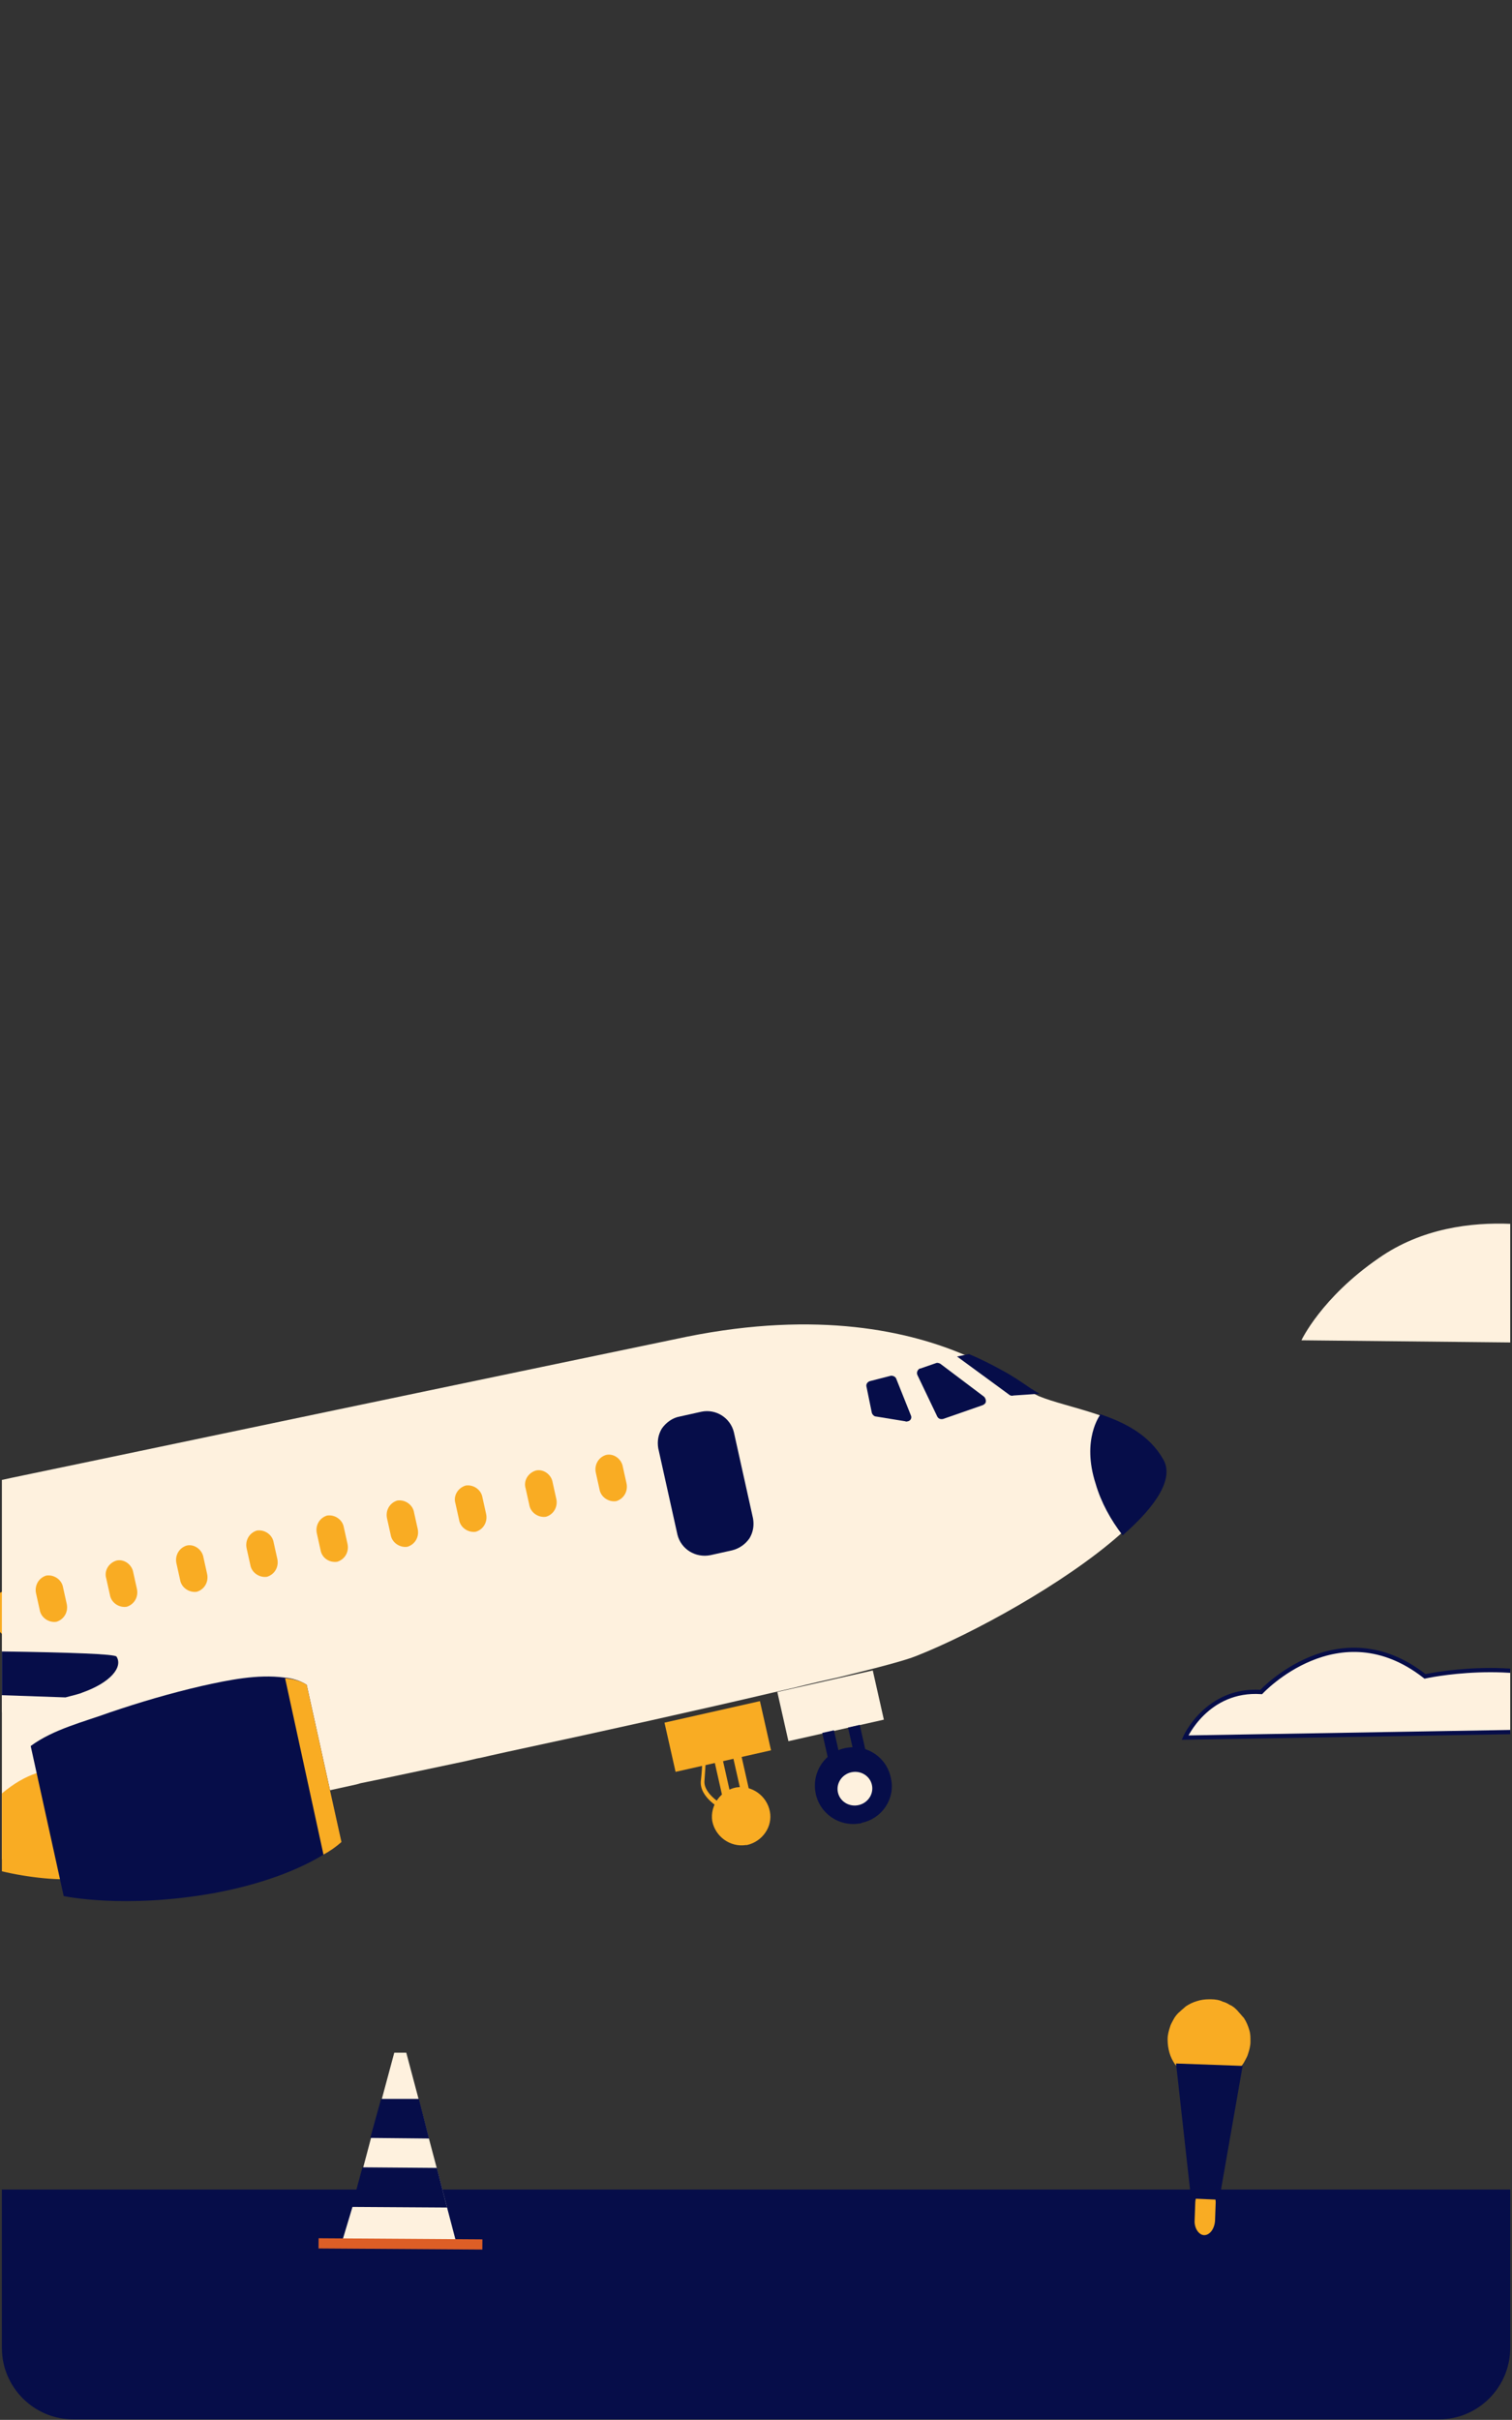 <?xml version="1.0" encoding="utf-8"?>
<svg version="1.1" id="Layer_1" x="0px" y="0px" viewBox="17.085 60.282 252.011 403.2" style="enable-background:new 0 0 281.1 474.6;" xmlns="http://www.w3.org/2000/svg">
  <rect x="17.085" y="60.282" width="252.011" height="403.2" fill="#333333" stroke="none"/>
  <style type="text/css">
	.st0{fill:#F9AC23;}
	.st1{fill:#FEF1DE;}
	.st2{clip-path:url(#SVGID_2_);}
	.st3{fill:#060D49;}
	.st4{fill:#293967;}
	.st5{fill:#32A9BC;}
	.st6{fill:#3A608B;}
	.st7{fill:#C2DDFD;}
	.st8{fill:#FEF1DE;stroke:#060D49;stroke-width:0.71;stroke-miterlimit:10;}
	.st9{fill:#DD5E26;}
</style>
  <g>
    <g>
      <g id="mountains">
        <path class="st0" d="M137.6,361.8l0.3-0.6c0,0-3.6-1.9-3.4-4.2c0.2-2.6,0.3-5.3,0.3-5.3h-0.6c0,0,0,2.7-0.3,5.3 C133.6,359.8,137.4,361.8,137.6,361.8z"/>
        <path class="st0" d="M19.4,333.1L19.4,333.1c1.3-0.4,2-1.7,1.7-3l-0.6-2.7c-0.2-1.3-1.5-2.3-2.8-2l0,0c-1.3,0.4-2.1,1.7-1.7,3 l0.6,2.7C16.8,332.4,18.1,333.3,19.4,333.1z"/>
        <path class="st0" d="M31.1,330.6L31.1,330.6c1.3-0.4,2-1.7,1.7-3l-0.6-2.7c-0.2-1.3-1.5-2.3-2.8-2l0,0c-1.3,0.4-2.1,1.7-1.7,3 l0.6,2.7C28.5,329.9,29.8,330.8,31.1,330.6z"/>
        <path class="st0" d="M42.8,328L42.8,328c1.3-0.4,2-1.7,1.7-3l-0.6-2.7c-0.2-1.3-1.5-2.2-2.8-2l0,0c-1.3,0.4-2,1.7-1.7,3L40,326 C40.2,327.3,41.5,328.2,42.8,328z"/>
        <path class="st0" d="M54.5,325.5L54.5,325.5c1.3-0.4,2-1.7,1.7-3l-0.6-2.7c-0.2-1.3-1.5-2.2-2.8-2l0,0c-1.3,0.4-2,1.7-1.7,3 l0.6,2.7C51.9,324.8,53.2,325.7,54.5,325.5z"/>
        <path class="st0" d="M66.2,323L66.2,323c1.3-0.4,2-1.7,1.7-3l-0.6-2.7c-0.2-1.3-1.5-2.2-2.8-2l0,0c-1.3,0.4-2,1.7-1.7,3l0.6,2.7 C63.6,322.3,64.9,323.2,66.2,323z"/>
        <path class="st0" d="M77.7,320.5L77.7,320.5c1.3-0.4,2-1.7,1.7-3l-0.6-2.7c-0.2-1.3-1.5-2.2-2.8-2l0,0c-1.3,0.4-2.1,1.7-1.7,3 l0.6,2.7C75.1,319.9,76.3,320.8,77.7,320.5z"/>
        <path class="st0" d="M89.3,318L89.3,318c1.3-0.4,2-1.7,1.7-3l-0.6-2.7c-0.2-1.3-1.5-2.3-2.8-2l0,0c-1.3,0.4-2.1,1.7-1.7,3 l0.6,2.7C86.7,317.3,88,318.2,89.3,318z"/>
        <path class="st0" d="M101,315.5L101,315.5c1.3-0.4,2-1.7,1.7-3l-0.6-2.7c-0.2-1.3-1.5-2.3-2.8-2l0,0c-1.3,0.4-2,1.7-1.7,3 l0.6,2.7C98.4,314.8,99.7,315.7,101,315.5z"/>
        <path class="st0" d="M115.5,312.3L115.5,312.3c1.3-0.4,2-1.7,1.7-3l-0.6-2.7c-0.2-1.3-1.5-2.2-2.8-2l0,0c-1.3,0.4-2.1,1.7-1.7,3 l0.6,2.7C112.9,311.5,114.2,312.5,115.5,312.3z"/>
        <path class="st0" d="M120.3,323.7c1.2-0.3,2.2-1,2.9-2c0.6-1,0.8-2.1,0.6-3.3l-3.2-14.4c-0.6-2.4-3-3.9-5.5-3.4l-3.6,0.8 c-1.2,0.2-2.3,1-3,2c-0.6,1-0.8,2.1-0.6,3.3l3.2,14.5c0.6,2.4,3,3.9,5.5,3.4L120.3,323.7L120.3,323.7z M111.6,301.7L111.6,301.7 l3.6-0.8c2.2-0.5,4.5,0.9,5,3.1l3.2,14.5c0.2,1,0,2.1-0.6,3c-0.6,1-1.6,1.6-2.7,1.9l-3.6,0.8c-2.2,0.5-4.5-0.9-5-3.1l-3.2-14.4 c-0.2-1,0-2.1,0.6-3C109.5,302.6,110.5,301.9,111.6,301.7L111.6,301.7z"/>
        <path class="st1" d="M157.8,291.4l9,6.6l4.9-0.3c-0.4-0.2-0.8-0.4-1.2-0.7l-0.2-0.1c-1.6-1.1-3.2-2.2-4.9-3.1 c-1.8-1-3.6-1.9-5.5-2.7l0,0L157.8,291.4z"/>
        <polygon class="st1" points="154.7,292.4 163.5,299 154.8,302 150.9,293.6 &#9;&#9;&#9;"/>
        <polygon class="st1" points="147.5,294.5 150.6,302.5 143.8,301.4 142.6,295.8 &#9;&#9;&#9;"/>
        <rect x="128.4" y="345.3" transform="matrix(0.976 -0.22 0.22 0.976 -73.447 38.543)" class="st0" width="16.3" height="8.4"/>
        <rect x="140" y="352.9" transform="matrix(0.976 -0.22 0.22 0.976 -74.962 39.633)" class="st0" width="1.4" height="7.9"/>
        <rect x="136.9" y="353.6" transform="matrix(0.976 -0.22 0.22 0.976 -75.19 38.969)" class="st0" width="1.4" height="7.9"/>
        <path class="st0" d="M145.4,362.1c-0.5-2.6-3-4.4-5.6-4c-2.6,0.5-4.4,3-4,5.6c0.5,2.6,3,4.4,5.6,4c0.1,0,0.1,0,0.2,0 C144.2,367.1,145.9,364.6,145.4,362.1z"/>
        <ellipse transform="matrix(0.976 -0.22 0.22 0.976 -76.36 39.764)" class="st0" cx="140.6" cy="363.2" rx="2.9" ry="2.8"/>
        <path class="st0" d="M180.9,312.5c0.9,3.1,2.5,6,4.5,8.6c5.5-4.8,8.6-9.4,6.8-12.6c-2.3-4.1-6.4-6.2-10.6-7.6v0.2 C181.7,301.1,178.6,305.2,180.9,312.5z"/>
        <path class="st0" d="M45.8,344.9l6.5,29.4c1.1-0.6,2.1-1.3,3-2.1L49.5,346C48.3,345.4,47.1,345,45.8,344.9z"/>
      </g>
    </g>
  </g>
  <g>
    <g>
      <defs>
        <path id="SVGID_1_" d="M29.3,12.9h227.6c6.5,0,11.9,5.3,11.9,11.9v426.7c0,6.5-5.3,11.9-11.9,11.9H29.3 c-6.5,0-11.9-5.3-11.9-11.9V24.7C17.4,18.2,22.7,12.9,29.3,12.9z"/>
      </defs>
      <clipPath id="SVGID_2_">
        <path d="M29.3,12.9h227.6c6.5,0,11.9,5.3,11.9,11.9v426.7c0,6.5-5.3,11.9-11.9,11.9H29.3 c-6.5,0-11.9-5.3-11.9-11.9V24.7C17.4,18.2,22.7,12.9,29.3,12.9z" transform="matrix(1, 0, 0, 1, 0, 0)" style="overflow: visible;"/>
      </clipPath>
      <g class="st2">
        <path class="st3" d="M280.8,445.5L280.8,445.5c0-3.8,7.2-6.8,16.1-6.8h23.2c8.9,0,16.2-3,16.2-6.8l0,0c0-3.8-7.2-6.8-16.2-6.8 H-60.6c-8.9,0-16.2,3-16.2,6.8l0,0c0,3.8,7.2,6.8,16.2,6.8H-25c8.9,0,16.1,3,16.1,6.8l0,0c0,3.8-7.2,6.8-16.1,6.8h-4.6 c-8.9,0-16.2,3-16.2,6.8l0,0c0,3.8-7.2,6.8-16.2,6.8h-12c-8.9,0-16.2,3-16.2,6.8l0,0c0,3.8,7.2,6.8,16.2,6.8h322.1 c8.9,0,16.2-3,16.2-6.8l0,0c0-3.8,7.2-6.8,16.1-6.8h47.7c8.9,0,16.1-3,16.1-6.8l0,0c0-3.8-7.2-6.8-16.1-6.8H297 C288.1,452.3,280.8,449.2,280.8,445.5z"/>
        <rect x="4.6" y="380.6" transform="matrix(0.976 -0.22 0.22 0.976 -84.461 10.597)" class="st4" width="1.6" height="8.9"/>
        <rect x="1" y="381.4" transform="matrix(0.976 -0.22 0.22 0.976 -84.728 9.826)" class="st4" width="1.6" height="8.9"/>
        <path class="st4" d="M1.9,390.6l0.3-0.6c0,0-4-1.8-3.7-4.2c0.3-2.6,0.4-5.5,0.4-5.5h-0.7c0,0-0.1,2.8-0.4,5.4 C-2.6,388.6,1.7,390.5,1.9,390.6z"/>
        <polygon class="st5" points="-4.6,383.3 9,380.2 7.2,372 -6.5,374.8 &#9;&#9;&#9;"/>
        <path class="st1" d="M-215.5,380.9l0.3,0.2c0.2,0.1,0.4,0.3,0.7,0.4l0,0l0.4,0.2l0.4,0.1l0,0l0.4,0.1l0.4,0.1l0,0l0.4,0.1l0,0 h0.1l0,0h0.1l0,0h0.1l0,0h0.1l0,0h0.1l0,0h0.1l0,0c0.1,0,0.1,0,0.2,0h0.2l0,0h0.2h0.2l0.4,0.1l0,0h0.2l0,0h0.2h0.1l1.8,0.3 l0.4,0.1c1.7,0.3,3.9,0.7,6.3,1.1l0.8,0.1l1.3,0.2h0.3l0.4,0.1l0.4,0.1l0.4,0.1l0.4,0.1l0.4,0.1l0.4,0.1l0.4,0.1l0,0l0.4,0.1h0.3 h0.1l0,0l0.4,0.1l2.3,0.4l1.4,0.2l1.2,0.2l0.9,0.1l3.7,0.5l0.8,0.1l1.3,0.2l1.2,0.2l1.3,0.2c15,2.2,33.1,4.5,49.8,5.7l1.8,0.1 l0.9,0.1l1.7,0.1c1.7,0.1,3.4,0.2,5.1,0.3l1.7,0.1h0.8l1.7,0.1h1.6h1.6h1.6h1.6h2.3c1,0,2,0,3,0h0.7h1.4c0.9,0,1.8-0.1,2.7-0.1 l2-0.1l1.3-0.1c0.6,0,1.2-0.1,1.8-0.2c0.8-0.1,1.6-0.2,2.3-0.3l1.1-0.2l0.5-0.1l1-0.2l0.4-0.1h0.1h0.2l1-0.2l0.3-0.1l0.4-0.1 l0.6-0.1l0.3-0.1l0.3-0.1l0.7-0.1l0.7-0.1l0.3-0.1l0.9-0.2l0.4-0.1l0.9-0.2l0.4-0.1l1.2-0.2l3.6-0.8l0.5-0.1l1-0.2l1.5-0.3 l0.6-0.1l1.5-0.3l0.5-0.1l1-0.2l1.1-0.2l0.6-0.1l0.6-0.1l0.9-0.2l5.5-1.1l0.8-0.2l1.3-0.3l3-0.6h0.2l2.7-0.6h0.1l17.6-3.2l1-0.2 l3.8-0.8l2.4-0.5h0.1l2.8-0.6l0.3-0.1l5-1l1.3-0.3l0.4-0.1l4.5-0.9l2-0.4l1.3-0.3l2.7-0.5l4-0.8l0.4-0.1l1.7-0.4h0.1l5-1h0.1 l3.5-0.7l2.2-0.5l1.4-0.5l5.8-1.2h0.1l9.7-2l1.3-0.3h0.1l4.3-0.9l1.3-0.3l3.7-0.8c2.5-0.5,5-1.1,7.5-1.6l4.8-1l3-0.6l7.1-1.5 l0.3-0.1l4.4-0.9l6.3-1.3l2.5-0.5l0.8-0.2l5-1.1l0.7-0.2l3.4-0.7l14.2-3l1.7-0.4l1-0.2l1.3-0.3l2.7-0.6 c17.2-3.7,32.5-7.1,44.4-9.9l3.5-0.8c2.8-0.7,5.4-1.3,7.7-1.8c6.5-1.6,11-2.8,12.7-3.5c9.4-3.7,24.7-12.1,33.8-20.1 c5.5-4.8,8.6-9.4,6.8-12.6c-2.3-4.1-6.4-6.2-10.6-7.6c-3.6-1.2-7.2-2-9.6-3l-0.4-0.2c-0.4-0.2-0.8-0.4-1.2-0.7l-0.2-0.1 c-1.6-1.1-3.2-2.2-4.9-3.1c-1.8-1-3.6-1.9-5.5-2.7l0,0c-9.3-4-24.5-7.5-46.4-3.1c0,0-42.8,8.9-96.2,20.1l0,0l-16.3,3.4l0,0 l-5.5,1.2l0,0L6,309.3l0,0l-14.1,3l-2.8,0.6l-5.7,1.2l-11.3,2.4l-5.6,1.2c-26.1,5.6-51.7,11.1-73.4,15.9l0,0l-2.5,0.6 c-9.5,2.1-18.2,4-25.9,5.8c-3.7,0.8-7.1,1.6-10.3,2.4c-11.5,2.7-19.5,4.6-22.6,5.7c-8,2.6-17.1,5.3-25.3,7.6l-2,0.6h-0.1l-3,0.8 h-0.1l-3.4,0.9l-4.6,1.2l-1.8,0.5c-7.1,1.9-11.9,3.1-11.9,3.1v0.4v0.1c0,0.1,0,0.1,0,0.2s0,0.4,0,0.6s0,0.6,0,1l0,0v0.3l0,0v1 c0,0.2,0,0.5,0,0.7s0,0.3,0,0.4s0,0.3,0,0.5s0,0.5,0.1,0.7c0,0.1,0,0.2,0,0.3c0,0.2,0,0.3,0,0.5v0.3l0.1,0.5v0.3 c0,0.2,0,0.4,0.1,0.5C-219.8,374.6-218.5,378.8-215.5,380.9z"/>
        <path class="st0" d="M3.1,335.6L3.1,335.6c1.3-0.4,2.1-1.7,1.7-3l-0.6-2.7c-0.2-1.3-1.5-2.2-2.8-2l0,0c-1.3,0.4-2.1,1.7-1.7,3 l0.6,2.7C0.5,334.9,1.8,335.8,3.1,335.6z"/>
        <path class="st0" d="M14.8,333.1L14.8,333.1c1.3-0.4,2-1.7,1.7-3l-0.6-2.7c-0.2-1.3-1.5-2.2-2.8-2l0,0c-1.3,0.4-2.1,1.7-1.7,3 L12,331C12.2,332.3,13.5,333.3,14.8,333.1z"/>
        <path class="st0" d="M26.5,330.5L26.5,330.5c1.3-0.4,2-1.7,1.7-3l-0.6-2.7c-0.2-1.3-1.5-2.2-2.8-2l0,0c-1.3,0.4-2,1.7-1.7,3 l0.6,2.7C23.9,329.8,25.2,330.7,26.5,330.5z"/>
        <path class="st0" d="M38.2,328L38.2,328c1.3-0.4,2-1.7,1.7-3l-0.6-2.7c-0.2-1.3-1.5-2.3-2.8-2l0,0c-1.3,0.4-2.1,1.7-1.7,3 l0.6,2.7C35.6,327.3,36.9,328.2,38.2,328z"/>
        <path class="st0" d="M49.9,325.5L49.9,325.5c1.3-0.4,2-1.7,1.7-3l-0.6-2.7c-0.2-1.3-1.5-2.3-2.8-2l0,0c-1.3,0.4-2,1.7-1.7,3 l0.6,2.7C47.3,324.8,48.6,325.7,49.9,325.5z"/>
        <path class="st0" d="M61.6,323L61.6,323c1.3-0.4,2-1.7,1.7-3l-0.6-2.7c-0.2-1.3-1.5-2.2-2.8-2l0,0c-1.3,0.4-2,1.7-1.7,3l0.6,2.7 C59,322.3,60.3,323.2,61.6,323z"/>
        <path class="st0" d="M73.3,320.5L73.3,320.5c1.3-0.4,2-1.7,1.7-3l-0.6-2.7c-0.2-1.3-1.5-2.2-2.8-2l0,0c-1.3,0.4-2,1.7-1.7,3 l0.6,2.7C70.7,319.8,71.9,320.7,73.3,320.5z"/>
        <path class="st0" d="M85,318L85,318c1.3-0.4,2-1.7,1.7-3l-0.6-2.7c-0.2-1.3-1.5-2.2-2.8-2l0,0c-1.3,0.4-2,1.7-1.7,3l0.6,2.7 C82.4,317.3,83.7,318.2,85,318z"/>
        <path class="st0" d="M96.4,315.5L96.4,315.5c1.3-0.4,2-1.7,1.7-3l-0.6-2.7c-0.2-1.3-1.5-2.2-2.8-2l0,0c-1.3,0.4-2.1,1.7-1.7,3 l0.6,2.7C93.8,314.8,95.1,315.7,96.4,315.5z"/>
        <path class="st0" d="M108.1,313L108.1,313c1.3-0.4,2-1.7,1.7-3l-0.6-2.7c-0.2-1.3-1.5-2.3-2.8-2l0,0c-1.3,0.4-2.1,1.7-1.7,3 l0.6,2.7C105.5,312.3,106.8,313.2,108.1,313z"/>
        <path class="st0" d="M119.8,310.4L119.8,310.4c1.3-0.4,2-1.7,1.7-3l-0.6-2.7c-0.2-1.3-1.5-2.3-2.8-2l0,0c-1.3,0.4-2,1.7-1.7,3 l0.6,2.7C117.2,309.7,118.5,310.6,119.8,310.4z"/>
        <path class="st0" d="M134.3,307.2L134.3,307.2c1.3-0.4,2.1-1.7,1.7-3l-0.6-2.7c-0.2-1.3-1.5-2.2-2.8-2l0,0 c-1.3,0.4-2.1,1.7-1.7,3l0.6,2.7C131.7,306.5,132.9,307.4,134.3,307.2z"/>
        <path class="st3" d="M139.1,318.6c1.2-0.3,2.2-1,2.9-2c0.6-1,0.8-2.1,0.6-3.3l-3.2-14.4c-0.6-2.4-3-3.9-5.4-3.4l-3.6,0.8 c-1.2,0.2-2.3,1-3,2c-0.6,1-0.8,2.1-0.6,3.3L130,316c0.6,2.4,3,3.9,5.5,3.4L139.1,318.6L139.1,318.6z"/>
        <path class="st3" d="M176.6,286.3l8.6,6.3c0.2,0.2,0.5,0.3,0.8,0.2l4.4-0.3c-0.4-0.2-0.8-0.4-1.2-0.7l-0.2-0.1 c-1.6-1.1-3.2-2.2-4.9-3.1c-1.8-1-3.6-1.9-5.5-2.7l0,0L176.6,286.3z"/>
        <path class="st3" d="M173.8,287.5l7.3,5.5c0.3,0.3,0.4,0.8,0.2,1.1c-0.1,0.1-0.2,0.2-0.4,0.3l-6.6,2.3c-0.4,0.1-0.8,0-1-0.4 l-3.3-6.9c-0.2-0.4,0-0.9,0.4-1.1c0,0,0,0,0.1,0l2.6-0.9C173.3,287.3,173.6,287.4,173.8,287.5z"/>
        <path class="st3" d="M166.5,290.1l2.4,6c0.2,0.4,0,0.9-0.5,1c-0.1,0-0.3,0.1-0.4,0l-4.9-0.8c-0.3,0-0.6-0.3-0.7-0.6l-0.9-4.4 c-0.1-0.4,0.2-0.8,0.6-0.9l3.5-0.9C166,289.5,166.4,289.7,166.5,290.1z"/>
        <rect x="147.2" y="340.2" transform="matrix(0.976 -0.22 0.22 0.976 -71.867 42.547)" class="st1" width="16.3" height="8.4"/>
        <rect x="159.1" y="347.7" transform="matrix(0.976 -0.22 0.22 0.976 -73.343 43.768)" class="st3" width="2" height="7.9"/>
        <rect x="154.8" y="348.6" transform="matrix(0.976 -0.22 0.22 0.976 -73.646 42.842)" class="st3" width="2" height="7.9"/>
        <path class="st3" d="M165.6,356.7c-0.6-3.5-3.9-5.8-7.4-5.2c-3.5,0.6-5.8,3.9-5.2,7.4s3.9,5.8,7.4,5.2c0.1,0,0.2,0,0.3-0.1 C164.1,363.3,166.3,360,165.6,356.7z"/>
        <ellipse transform="matrix(0.976 -0.22 0.22 0.976 -74.8 43.775)" class="st1" cx="159.4" cy="358.2" rx="2.9" ry="2.8"/>
        <path class="st6" d="M11.7,390c-0.9-3.5-4.5-5.6-8-4.7c-3.6,0.7-5.9,4.1-5.2,7.7c0.9,3.5,4.5,5.6,8,4.7 C10.1,397,12.4,393.6,11.7,390z"/>
        <path class="st7" d="M9.1,390.6c-0.6-2.1-2.7-3.4-4.8-2.9c-2.1,0.4-3.6,2.5-3.2,4.7c0.6,2.1,2.7,3.4,4.9,2.9 C8.1,394.9,9.5,392.8,9.1,390.6z"/>
        <path class="st0" d="M17.1,372c-3.6-0.9-5.3-6.9-2.8-9.8s6.2-6.1,10.5-6.9c9-1.8,7.7,17.2,4.7,17.9 C27.8,373.7,21.9,373.2,17.1,372z"/>
        <path class="st1" d="M-174.8,280.7c0,0,29,47.2,34.3,54.2s15.3,10.7,15.3,10.7l0,0l63.1,16.8c0,0,74.1-15.4,90.2-19.2l0,0 c1.5-0.4,2.4-0.6,2.8-0.8c4.8-1.7,6.8-4.3,5.7-6s-118-0.9-130.9-0.7h-0.4c-12.6,0.1-14.3-4-14.3-4l-54.4-48.4 c-0.8-0.9-1.8-1.6-3-2C-169.1,280.6-172,280.4-174.8,280.7z"/>
        <path class="st3" d="M-166.4,281.4c14.7,13.9,55.5,52.2,59.2,54.6c4,2.7,109.3,6.2,135.2,7.1l0,0c1.5-0.4,2.4-0.6,2.8-0.8 c4.8-1.7,6.8-4.3,5.7-6s-118-0.9-130.9-0.7s-14.7-3.9-14.7-3.9l-54.4-48.4C-164.2,282.5-165.2,281.8-166.4,281.4z"/>
        <path class="st3" d="M199.7,307.5c0.9,3.1,2.5,6,4.5,8.6c5.5-4.8,8.6-9.4,6.8-12.6c-2.3-4.1-6.4-6.2-10.6-7.6v0.2 C200.5,296,197.3,300.1,199.7,307.5z"/>
        <path class="st3" d="M22.2,351.2l5.5,25c0,0,10.1,2.2,25.1-0.5c9.2-1.7,15.1-4.5,18.2-6.4c1.1-0.6,2.1-1.3,3-2.1L68.2,341 c-1.1-0.7-2.4-1.1-3.7-1.2c-4.5-0.6-9.3,0.4-13.8,1.4c-5.2,1.2-10.3,2.7-15.3,4.4C31,347.2,26,348.4,22.2,351.2z"/>
        <path class="st0" d="M64.6,339.9l6.4,29.4c1.1-0.6,2.1-1.3,3-2.1L68.2,341C67.1,340.3,65.8,340,64.6,339.9z"/>
        <path class="st1" d="M330.6,284.6c0,0-4.4-15.6-16-14.2c0,0-16-26.2-34.5-4.4c0,0-18.9-6.1-33.2,3.9 c-9.6,6.6-12.9,13.7-12.9,13.7L330.6,284.6z"/>
        <path class="st8" d="M214.6,349.8c0,0,3.6-8.2,12.7-7.6c0,0,12.9-13.9,27.3-2.6c0,0,14.9-3.3,26.2,1.8c7.5,3.4,10.1,7.1,10.1,7.1 L214.6,349.8z"/>
        <path class="st1" d="M74,434.1c0,0,19.4,0.4,19.2,0.1l-1.6-6.1l-1.7-6.5l-1.3-4.9l-1.7-6.5l-2.1-7.9h-2l-2.1,7.8l-1.8,6.5 l-1.3,4.9l-1.8,6.6L74,434.1z"/>
        <rect x="82.9" y="420.5" transform="matrix(6.632142e-03 -1 1 6.632142e-03 -350.872 515.028)" class="st9" width="1.7" height="27.3"/>
        <polygon class="st3" points="78.8,416.5 88.6,416.6 86.9,410 80.6,410 &#9;&#9;&#9;"/>
        <polygon class="st3" points="75.7,428 91.6,428.1 89.9,421.5 77.5,421.4 &#9;&#9;&#9;"/>
      </g>
    </g>
  </g>
  <path class="st0" d="M223.6,395.6c0.3,0.3,0.5,0.6,0.8,0.9c0.4,0.6,0.7,1.3,0.9,2c0.2,0.6,0.2,1.2,0.2,1.8c0,0.1,0,0.2,0,0.2 c0,0.7-0.2,1.4-0.4,2c-0.1,0.4-0.3,0.7-0.5,1.1c-0.3,0.6-0.7,1.1-1.2,1.6c-0.3,0.3-0.6,0.5-0.9,0.8c-0.6,0.4-1.3,0.8-2.1,1 c-0.7,0.2-1.3,0.3-2,0.2h-0.1c-0.7,0-1.4-0.2-2-0.4c-1-0.3-1.9-0.9-2.6-1.7c-0.3-0.3-0.5-0.6-0.8-0.9c-0.4-0.6-0.7-1.2-0.9-1.9 c-0.2-0.7-0.3-1.4-0.3-2.2V400c0-0.7,0.2-1.4,0.4-2c0.1-0.4,0.3-0.7,0.5-1.1c0.3-0.6,0.7-1.1,1.2-1.5c0.3-0.3,0.6-0.5,0.9-0.8 c0.6-0.4,1.2-0.7,1.9-0.9c0.6-0.2,1.3-0.3,2-0.3h0.3c0.7,0,1.4,0.1,2,0.4c0.4,0.1,0.8,0.3,1.1,0.5 C222.7,394.6,223.2,395.1,223.6,395.6z"/>
  <path class="st0" d="M219.6,430.3c-0.1,1.4-0.9,2.4-1.8,2.4l0,0c-0.9,0-1.7-1.2-1.6-2.5l0.1-2.8c0-1.4,0.9-2.4,1.8-2.4l0,0 c1,0,1.7,1.2,1.6,2.5L219.6,430.3z"/>
  <polyline class="st3" points="213.1,404.1 224.2,404.5 220.3,426.8 215.6,426.6 "/>
</svg>